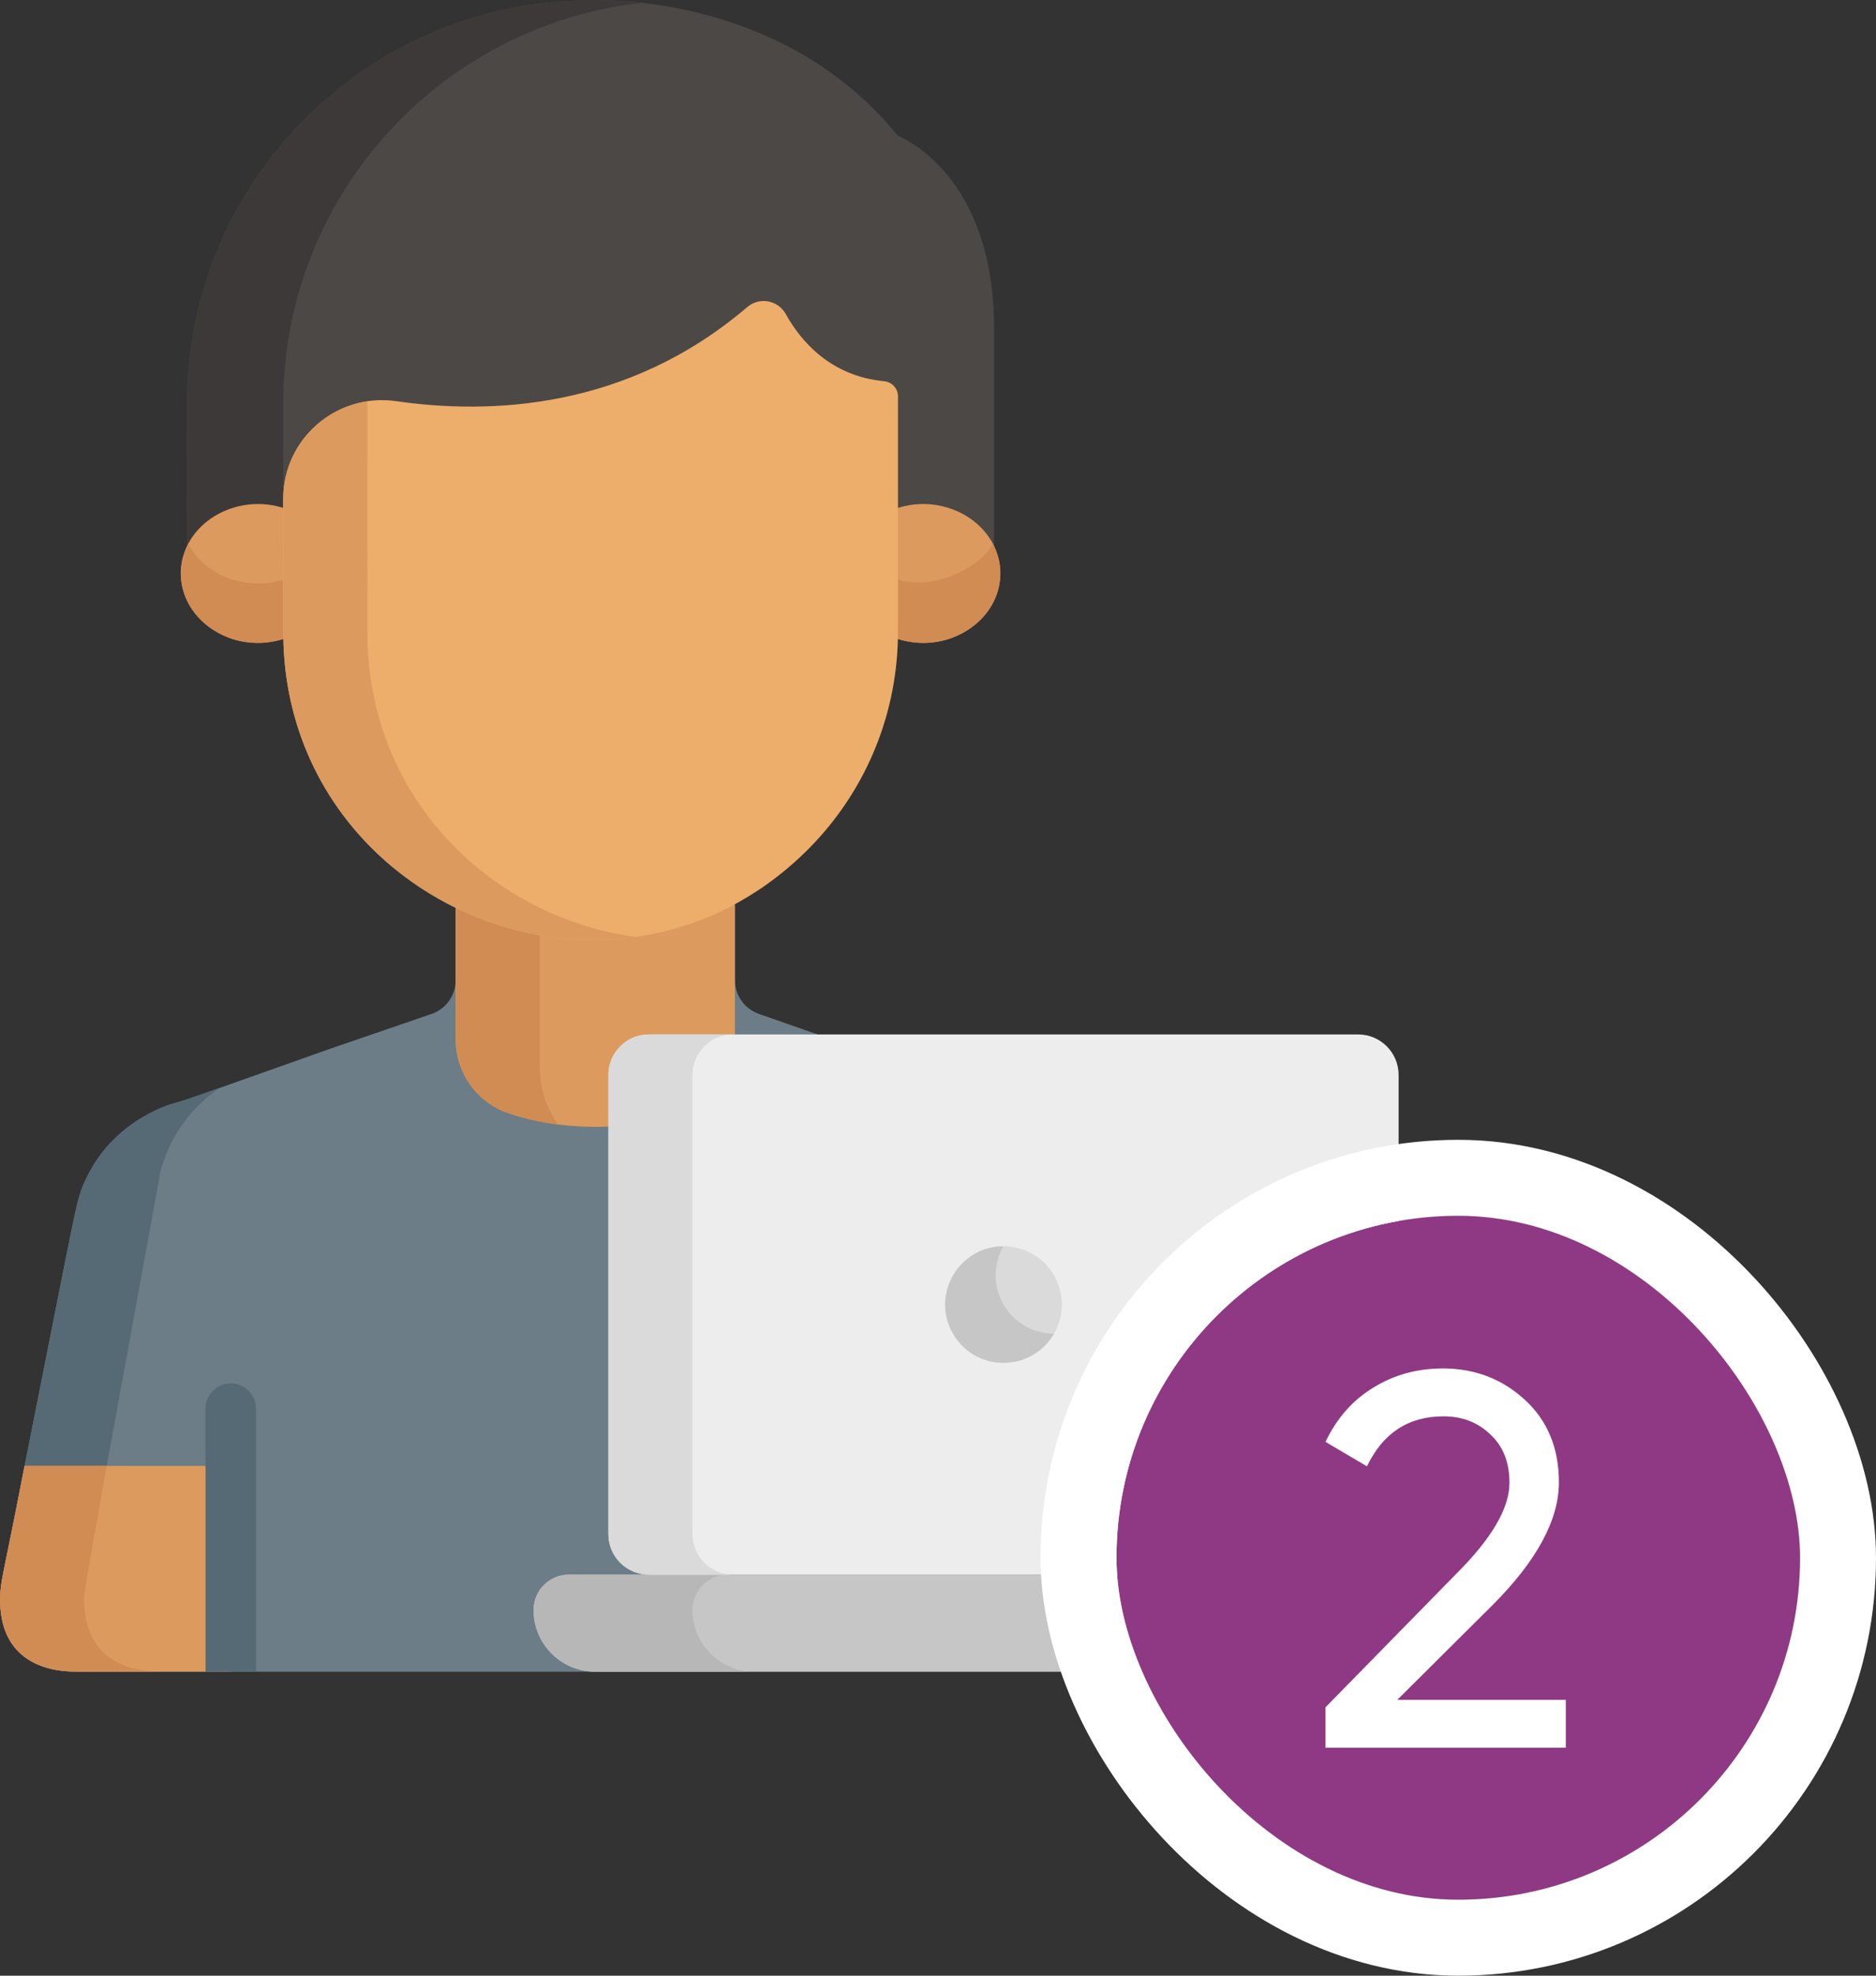 <?xml version="1.0" encoding="UTF-8"?>
<svg xmlns="http://www.w3.org/2000/svg" fill="none" viewBox="2.6 0 49.4 52">
  <rect x="2.6" y="0" width="49.4" height="52" fill="#333333" stroke="none"/>
  <path d="M33.919 41.657C33.888 41.501 31.998 32.007 31.977 31.909C31.75 30.81 31.135 29.968 30.233 29.426C29.692 29.1 29.384 29.048 29.034 28.94C29.28 29.026 24.511 27.359 22.589 26.688C22.209 26.557 21.953 26.2 21.953 25.797V23.824C19.485 25.058 16.896 24.98 14.599 23.859V25.797C14.599 26.2 14.343 26.557 13.963 26.688C13.692 26.78 14.944 26.351 11.314 27.596H11.311C11.311 27.596 11.312 27.596 11.312 27.596L11.311 27.597L7.521 28.94C7.346 28.992 7.001 29.094 7.023 29.087C6.121 29.423 5.339 30.062 4.901 30.955C4.598 31.57 4.688 31.354 3.216 38.742C2.671 41.563 2.551 41.769 2.619 42.4C2.809 44.162 4.621 43.978 4.67 43.999C8.146 43.999 18.619 43.999 18.289 43.999C18.325 43.999 19.892 43.999 19.794 43.999C22.215 43.999 30.794 43.999 31.884 43.999C31.903 43.993 34.274 44.173 33.919 41.657Z" fill="#6C7D87"></path>
  <path d="M4.849 41.657L6.791 31.024C6.764 31.153 6.935 29.602 8.394 28.63C6.764 29.208 7.269 28.977 6.768 29.192C5.822 29.619 5.089 30.345 4.727 31.367C4.582 31.778 4.676 31.417 3.216 38.742C2.671 41.563 2.551 41.769 2.619 42.399C2.808 44.162 4.621 43.978 4.67 43.999C4.886 43.999 6.617 43.999 6.884 43.999C5.322 43.999 4.647 43.086 4.849 41.657Z" fill="#566A75"></path>
  <path d="M8.676 43.999C7.412 43.999 5.957 43.999 4.67 43.999C4.619 43.977 2.553 44.184 2.604 42.031C2.616 41.571 2.673 41.552 3.216 38.742L3.247 38.584H8.676V43.999Z" fill="#DD9A5E"></path>
  <path d="M5.41 38.584H3.247L3.216 38.742C2.671 41.562 2.616 41.571 2.604 42.031C2.553 44.177 4.629 43.981 4.67 43.999C4.886 43.999 6.617 43.999 6.884 43.999C5.445 43.999 4.789 43.243 4.818 42.031C4.821 41.89 4.874 41.596 5.41 38.584Z" fill="#D18C54"></path>
  <path d="M14.598 23.519C14.598 29.023 14.598 22.892 14.598 27.227H14.6V27.36C14.6 28.241 15.163 29.023 15.998 29.303C17.338 29.752 19.059 29.803 20.552 29.303C21.387 29.023 21.95 28.241 21.95 27.36V27.227H21.952C21.952 26.364 21.952 23.98 21.952 23.519C19.569 24.789 16.883 24.737 14.598 23.519Z" fill="#DD9A5E"></path>
  <path d="M16.814 27.963H16.811C16.811 23.354 16.811 24.89 16.811 24.568C16.047 24.415 15.302 24.152 14.598 23.776C14.598 29.281 14.598 22.892 14.598 27.227H14.6V27.36C14.6 28.241 15.163 29.023 15.998 29.303C16.411 29.441 16.847 29.541 17.3 29.599C16.737 28.835 16.823 28.022 16.814 27.963Z" fill="#D18C54"></path>
  <path d="M8.676 36.412C8.309 36.412 8.012 36.709 8.012 37.076V43.999C8.472 43.999 8.845 43.999 9.34 43.999V37.076C9.34 36.709 9.043 36.412 8.676 36.412Z" fill="#566A75"></path>
  <path d="M39.774 43.999H18.275C17.378 43.999 16.65 43.272 16.65 42.375C16.65 41.861 17.067 41.444 17.581 41.444H40.467C40.981 41.444 41.398 41.861 41.398 42.375C41.398 43.272 40.671 43.999 39.774 43.999Z" fill="#C6C6C6"></path>
  <path d="M20.834 42.375C20.834 41.861 21.251 41.444 21.765 41.444H17.581C17.067 41.444 16.65 41.861 16.65 42.375V42.375C16.65 43.272 17.378 43.999 18.275 43.999H22.458C21.561 43.999 20.834 43.272 20.834 42.375Z" fill="#B7B7B7"></path>
  <path d="M38.367 27.227H19.684C19.099 27.227 18.621 27.706 18.621 28.29V40.382C18.621 40.966 19.099 41.444 19.684 41.444H38.367C38.951 41.444 39.429 40.966 39.429 40.382V28.29C39.429 27.706 38.951 27.227 38.367 27.227Z" fill="#EDEDED"></path>
  <path d="M20.835 40.382V28.29C20.835 27.706 21.313 27.227 21.897 27.227H19.684C19.099 27.227 18.621 27.706 18.621 28.29V40.382C18.621 40.966 19.099 41.444 19.684 41.444H21.897C21.313 41.444 20.835 40.966 20.835 40.382Z" fill="#DADADA"></path>
  <path d="M29.025 35.87C29.873 35.87 30.56 35.183 30.56 34.336C30.56 33.488 29.873 32.801 29.025 32.801C28.177 32.801 27.49 33.488 27.49 34.336C27.49 35.183 28.177 35.87 29.025 35.87Z" fill="#DADADA"></path>
  <path d="M29.026 32.802C27.856 32.8 27.102 34.074 27.696 35.103C28.291 36.133 29.77 36.116 30.354 35.102C29.173 35.1 28.436 33.827 29.026 32.802Z" fill="#C6C6C6"></path>
  <path d="M18.074 0.01C12.354 0.032 7.525 4.702 7.525 10.634V14.66H28.776C28.776 10.845 28.776 12.05 28.776 8.637C28.776 4.523 26.245 3.575 26.245 3.575C23.097 -0.306 18.079 0.01 18.079 0.01" fill="#4C4846"></path>
  <path d="M19.51 0.074C13.028 -0.664 7.752 4.229 7.535 10.216C7.518 10.646 7.529 10.485 7.526 14.66H10.057V10.634C10.057 5.138 14.217 0.655 19.51 0.074Z" fill="#3D3938"></path>
  <path d="M10.143 13.396C8.81 12.921 7.363 13.804 7.363 15.093C7.363 16.381 8.81 17.265 10.143 16.79V13.396Z" fill="#DD9A5E"></path>
  <path d="M26.16 13.396C27.493 12.921 28.94 13.804 28.94 15.093C28.94 16.381 27.493 17.265 26.16 16.79V13.396Z" fill="#DD9A5E"></path>
  <path d="M7.558 14.313C6.78 15.791 8.419 17.404 10.143 16.79V15.229C9.138 15.588 8.013 15.177 7.558 14.313Z" fill="#D18C54"></path>
  <path d="M26.16 15.229V16.79C27.884 17.404 29.523 15.791 28.745 14.313C28.419 14.931 27.166 15.588 26.16 15.229Z" fill="#D18C54"></path>
  <path d="M25.881 10.034C26.087 10.054 26.246 10.225 26.246 10.432C26.246 17.247 26.25 16.733 26.235 17.049C26.13 19.122 25.243 21.025 23.801 22.432C18.749 27.358 10.318 23.865 10.065 16.955C10.053 16.65 10.058 13.12 10.058 13.13C10.058 11.543 11.466 10.333 13.037 10.559C15.511 10.916 19.122 10.778 22.273 8.085C22.596 7.808 23.088 7.897 23.294 8.27C23.685 8.973 24.461 9.897 25.881 10.034Z" fill="#EDAE6B"></path>
  <path d="M12.279 16.955C12.269 16.694 12.271 11.912 12.272 10.562C11.037 10.747 10.058 11.808 10.058 13.13C10.058 13.12 10.053 16.65 10.065 16.955C10.252 22.049 14.884 25.286 19.33 24.661C15.679 24.156 12.435 21.201 12.279 16.955Z" fill="#DD9A5E"></path>
  <g clip-path="url(#clip0_9514_24648)">
    <rect x="32" y="32" width="18" height="18" rx="9" fill="#8F3985"></rect>
    <path d="M43.832 46H37.504V44.936L40.962 41.408C41.886 40.484 42.348 39.691 42.348 39.028C42.348 38.487 42.18 38.062 41.844 37.754C41.517 37.437 41.107 37.278 40.612 37.278C39.688 37.278 39.016 37.717 38.596 38.594L37.504 37.95C37.803 37.325 38.223 36.849 38.764 36.522C39.305 36.186 39.917 36.018 40.598 36.018C41.429 36.018 42.143 36.289 42.74 36.83C43.347 37.381 43.65 38.109 43.65 39.014C43.65 40.003 43.067 41.081 41.9 42.248L39.394 44.74H43.832V46Z" fill="white"></path>
  </g>
  <rect x="31" y="31" width="20" height="20" rx="10" stroke="white" stroke-width="2"></rect>
  <defs>
    <clipPath id="clip0_9514_24648">
      <rect x="32" y="32" width="18" height="18" rx="9" fill="white"></rect>
    </clipPath>
  </defs>
</svg>
